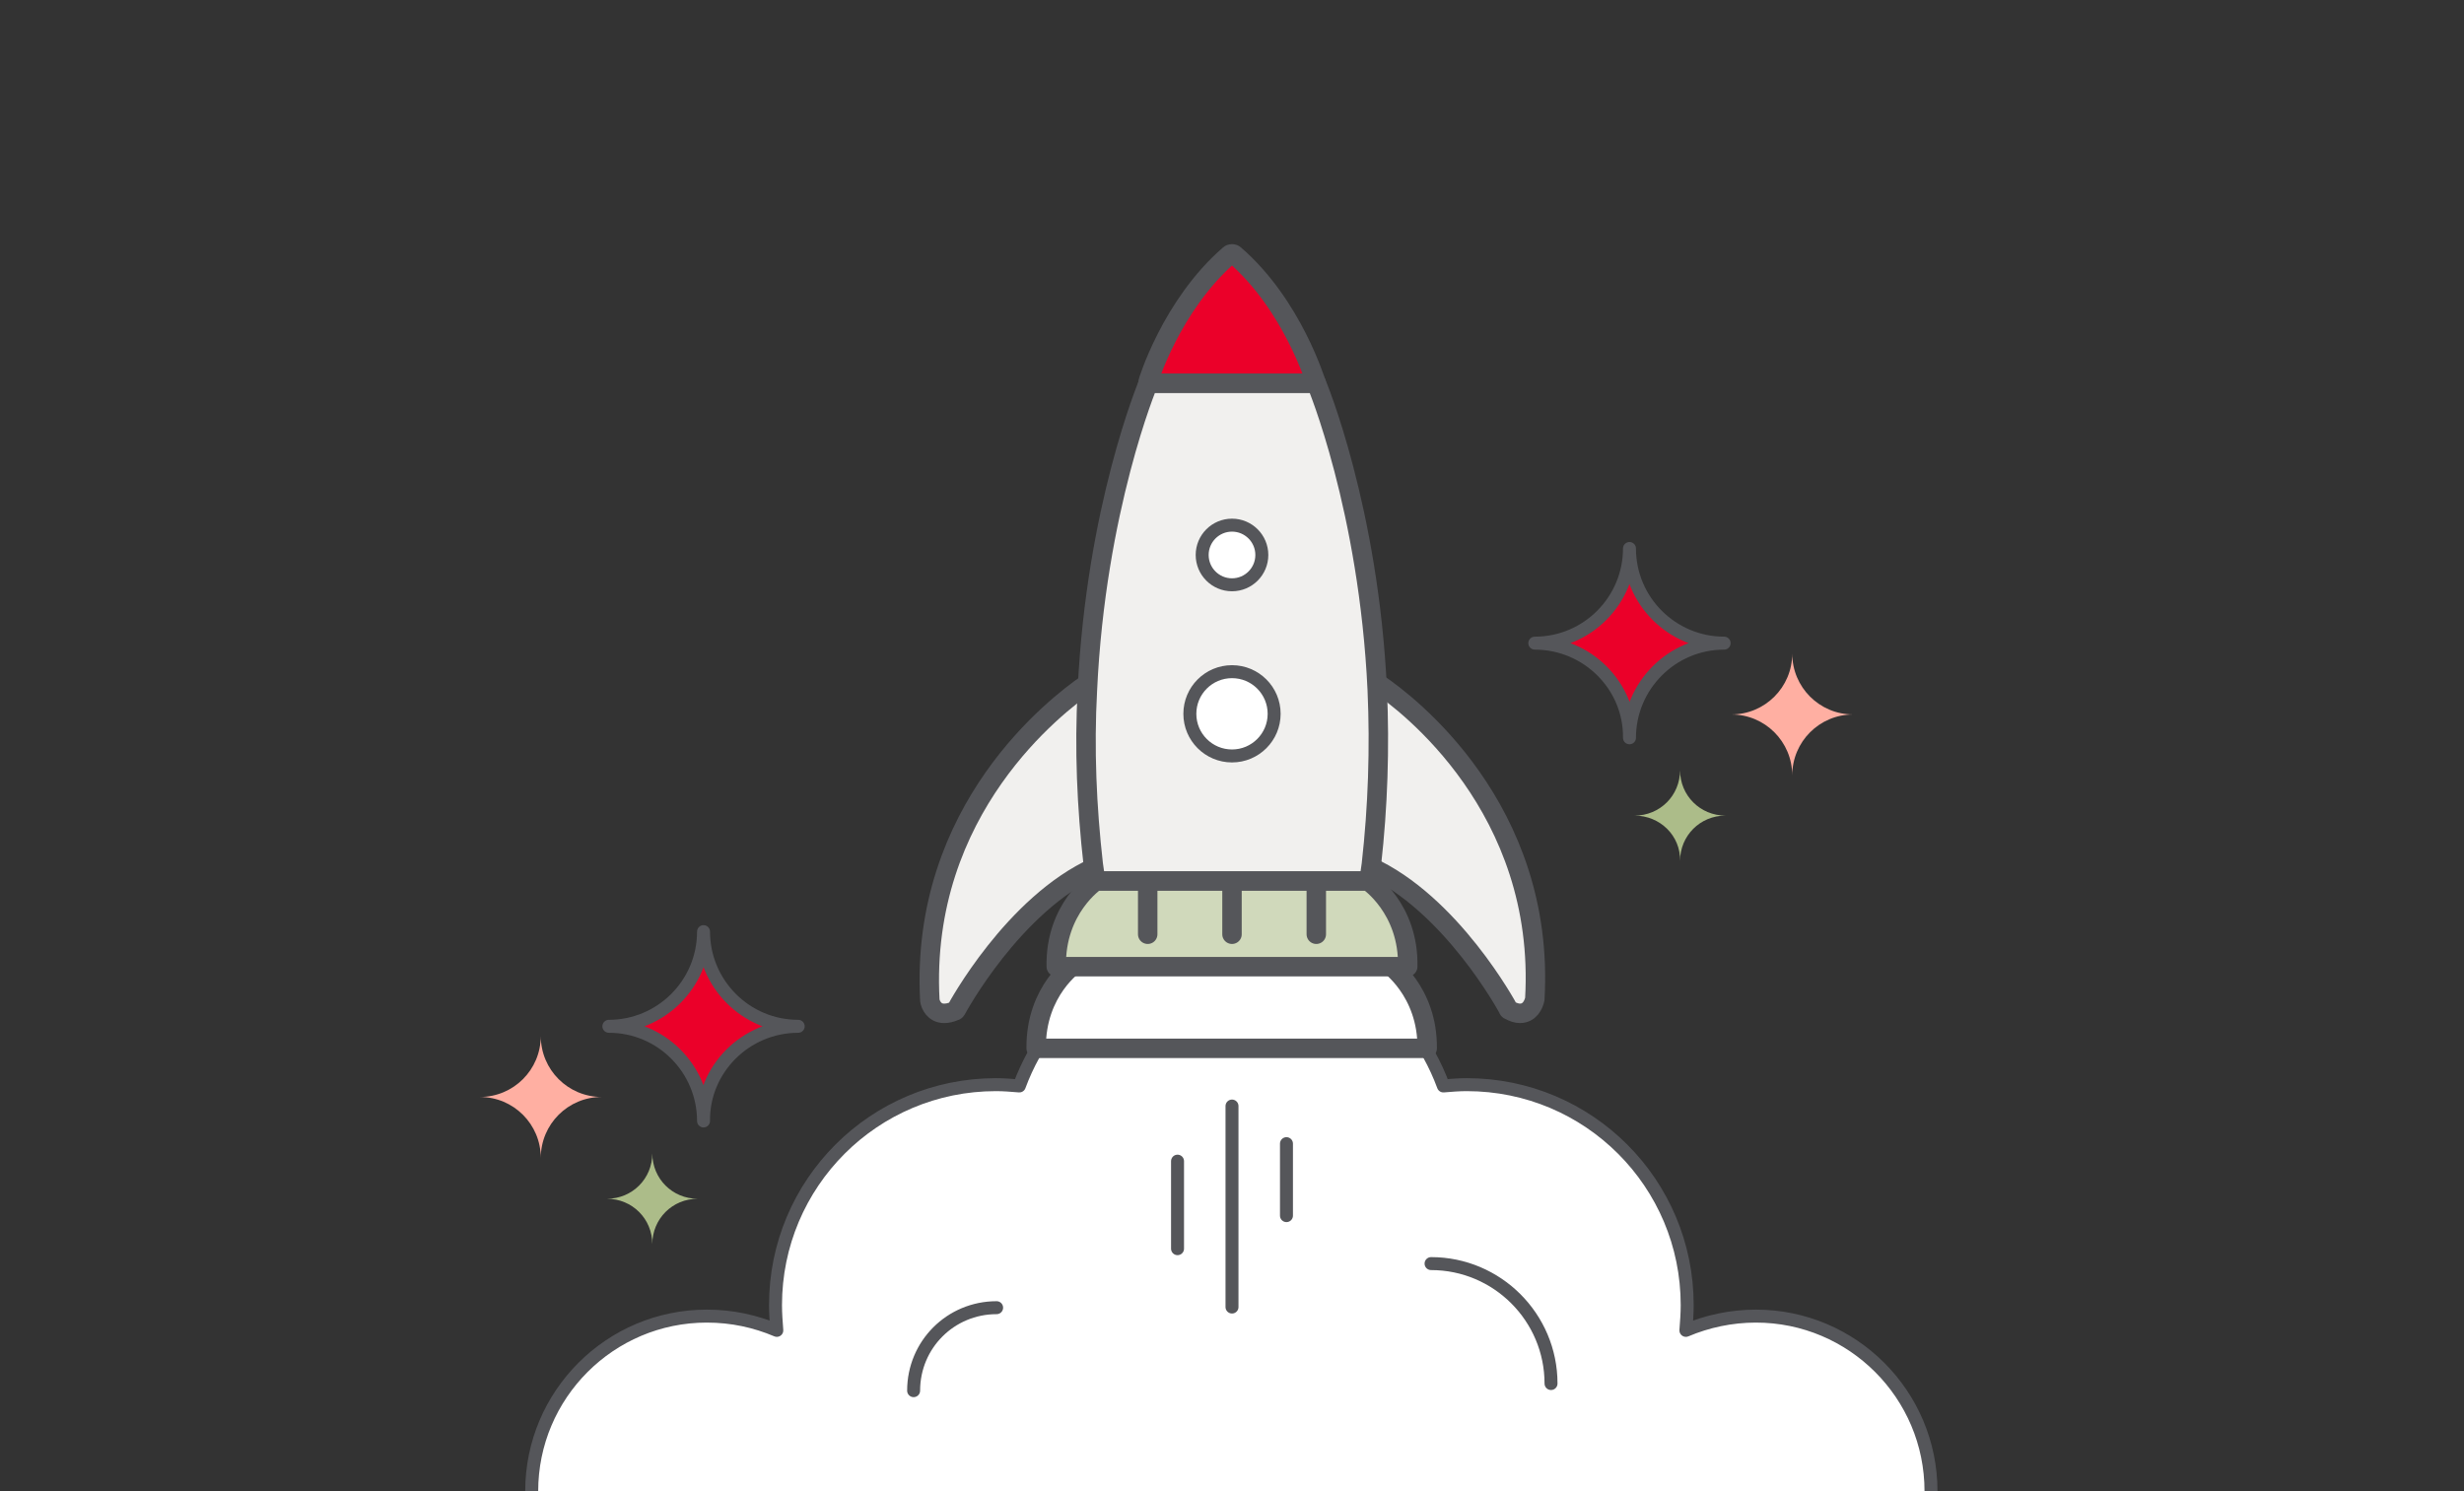 <?xml version="1.0" encoding="utf-8"?>
<!-- Generator: Adobe Illustrator 21.0.2, SVG Export Plug-In . SVG Version: 6.00 Build 0)  -->
<svg version="1.1" id="Layer_1" xmlns="http://www.w3.org/2000/svg" xmlns:xlink="http://www.w3.org/1999/xlink" x="0px" y="0px"
	 width="380px" height="230px" viewBox="0 0 380 230" style="enable-background:new 0 0 380 230;" xml:space="preserve">
<rect x="0" y="0" width="380" height="230" fill="#333333" stroke="none"/>
<style type="text/css">
	.st0{fill:#FFFFFF;stroke:#55565A;stroke-width:2;stroke-linejoin:round;stroke-miterlimit:10;}
	.st1{fill:#F1F0EE;stroke:#55565A;stroke-width:3;stroke-linecap:round;stroke-linejoin:round;stroke-miterlimit:10;}
	.st2{fill:#EB0029;stroke:#55565A;stroke-width:3;stroke-linecap:round;stroke-linejoin:round;stroke-miterlimit:10;}
	.st3{fill:#FFFFFF;stroke:#55565A;stroke-width:3;stroke-linecap:round;stroke-linejoin:round;stroke-miterlimit:10;}
	.st4{fill:#D0D9BB;stroke:#55565A;stroke-width:3;stroke-linecap:round;stroke-linejoin:round;stroke-miterlimit:10;}
	.st5{fill:#FFFFFF;stroke:#55565A;stroke-width:2;stroke-linecap:round;stroke-linejoin:round;stroke-miterlimit:10;}
	.st6{fill:#FFAFA2;}
	.st7{fill:#ACBC89;}
	.st8{fill:#EB0029;stroke:#55565A;stroke-width:2;stroke-linecap:round;stroke-linejoin:round;stroke-miterlimit:10;}
</style>
<path class="st0" d="M297.8,230c0-14.9-12.1-27-27-27c-3.8,0-7.5,0.8-10.8,2.2c0.1-1.3,0.2-2.6,0.2-3.9c0-18.8-15.2-34-34-34
	c-1.2,0-2.4,0.1-3.6,0.2c-4.9-13.3-17.7-22.8-32.7-22.8s-27.8,9.5-32.7,22.8c-1.2-0.1-2.4-0.2-3.6-0.2c-18.8,0-34,15.2-34,34
	c0,1.3,0.1,2.6,0.2,3.9c-3.3-1.4-6.9-2.2-10.8-2.2c-14.9,0-27,12.1-27,27"/>
<g>
	<g>
		<path class="st1" d="M145.6,156.3L145.6,156.3c-1.5,0-2.1-1.3-2.2-2c-1.6-29.6,19.8-45.7,24.1-48.7c0.2-0.1,0.4-0.1,0.6,0
			c0.2,0.1,0.3,0.3,0.3,0.5c-0.4,9.1-0.1,18.2,0.9,27.1c0,0.2-0.1,0.4-0.3,0.5c-12.7,5.7-21.4,21.8-21.5,22
			c-0.1,0.1-0.1,0.2-0.2,0.2C146.6,156.2,146.1,156.3,145.6,156.3z"/>
	</g>
	<g>
		<path class="st1" d="M234.4,156.3C234.4,156.3,234.4,156.3,234.4,156.3c-0.5,0-1.1-0.2-1.6-0.5c-0.1,0-0.2-0.1-0.2-0.2
			c-0.1-0.2-8.8-16.3-21.5-22c-0.2-0.1-0.3-0.3-0.3-0.5c1.1-8.9,1.4-18,0.9-27.1c0-0.2,0.1-0.4,0.3-0.5c0.2-0.1,0.4-0.1,0.6,0
			c4.3,2.9,25.8,19.1,24.1,48.6C236.5,155,235.9,156.3,234.4,156.3z"/>
	</g>
	<g>
		<path class="st1" d="M203,59.1c0.1,0.2,8.1,19.4,9.4,47.3c0.4,9,0.1,18-0.9,26.9c-0.1,0.8-0.2,1.4-0.3,2.1c0,0.3-0.3,0.5-0.5,0.5
			h-41.3c-0.3,0-0.5-0.2-0.5-0.5c-0.1-0.7-0.2-1.4-0.3-2.1c-1-8.8-1.4-17.8-0.9-26.9c1.3-27.9,9.3-47.1,9.4-47.3H203z"/>
	</g>
	<g>
		<path class="st2" d="M177,59.1c0-0.1,3.6-12,12.6-19.8c0.2-0.2,0.6-0.2,0.8,0c9,7.8,12.5,19.7,12.6,19.8H177z"/>
	</g>
	<g>
		<path class="st3" d="M165.9,148.6c0,0-6.2,4.1-6.1,13.1h26.8h33.5c0.1-8.9-6.1-13.1-6.1-13.1H190H165.9z"/>
	</g>
	<path class="st4" d="M203,144.1v-8.2h-13v8.2v-8.2h-13v8.2v-8.2H169c0,0-6.3,4.2-6.1,13.2h3H190h24.1h3c0.2-9-6.1-13.2-6.1-13.2
		H203V144.1z"/>
	<circle class="st5" cx="190" cy="85.6" r="4.6"/>
	<circle class="st5" cx="190" cy="110.1" r="6.5"/>
</g>
<g>
	<g>
		<path class="st6" d="M267,110.2c5.2,0,9.4-4.2,9.4-9.4c0,5.2,4.2,9.4,9.4,9.4c-5.2,0-9.4,4.2-9.4,9.4
			C276.4,114.4,272.2,110.2,267,110.2z"/>
		<path class="st7" d="M252.1,125.8c3.9,0,7-3.1,7-7c0,3.9,3.1,7,7,7c-3.9,0-7,3.1-7,7C259.2,128.9,256,125.8,252.1,125.8z"/>
		<path class="st8" d="M236.7,99.2c8.1,0,14.6-6.6,14.6-14.6c0,8.1,6.6,14.6,14.6,14.6c-8.1,0-14.6,6.6-14.6,14.6
			C251.4,105.8,244.8,99.2,236.7,99.2z"/>
	</g>
	<g>
		<path class="st6" d="M92.8,169.2c-5.2,0-9.4-4.2-9.4-9.4c0,5.2-4.2,9.4-9.4,9.4c5.2,0,9.4,4.2,9.4,9.4
			C83.4,173.4,87.6,169.2,92.8,169.2z"/>
		<path class="st7" d="M107.6,184.9c-3.9,0-7-3.1-7-7c0,3.9-3.1,7-7,7c3.9,0,7,3.1,7,7C100.6,188,103.7,184.9,107.6,184.9z"/>
		<path class="st8" d="M123.1,158.3c-8.1,0-14.6-6.6-14.6-14.6c0,8.1-6.6,14.6-14.6,14.6c8.1,0,14.6,6.6,14.6,14.6
			C108.4,164.9,115,158.3,123.1,158.3z"/>
	</g>
</g>
<g>
	<path class="st5" d="M140.9,214.5c0-7.1,5.7-12.8,12.8-12.8"/>
	<path class="st5" d="M220.7,194.9c10.2,0,18.5,8.3,18.5,18.5"/>
</g>
<g>
	<line class="st5" x1="190" y1="170.6" x2="190" y2="201.6"/>
	<line class="st5" x1="198.4" y1="176.4" x2="198.4" y2="187.5"/>
	<line class="st5" x1="181.6" y1="179.1" x2="181.6" y2="192.6"/>
</g>
</svg>
